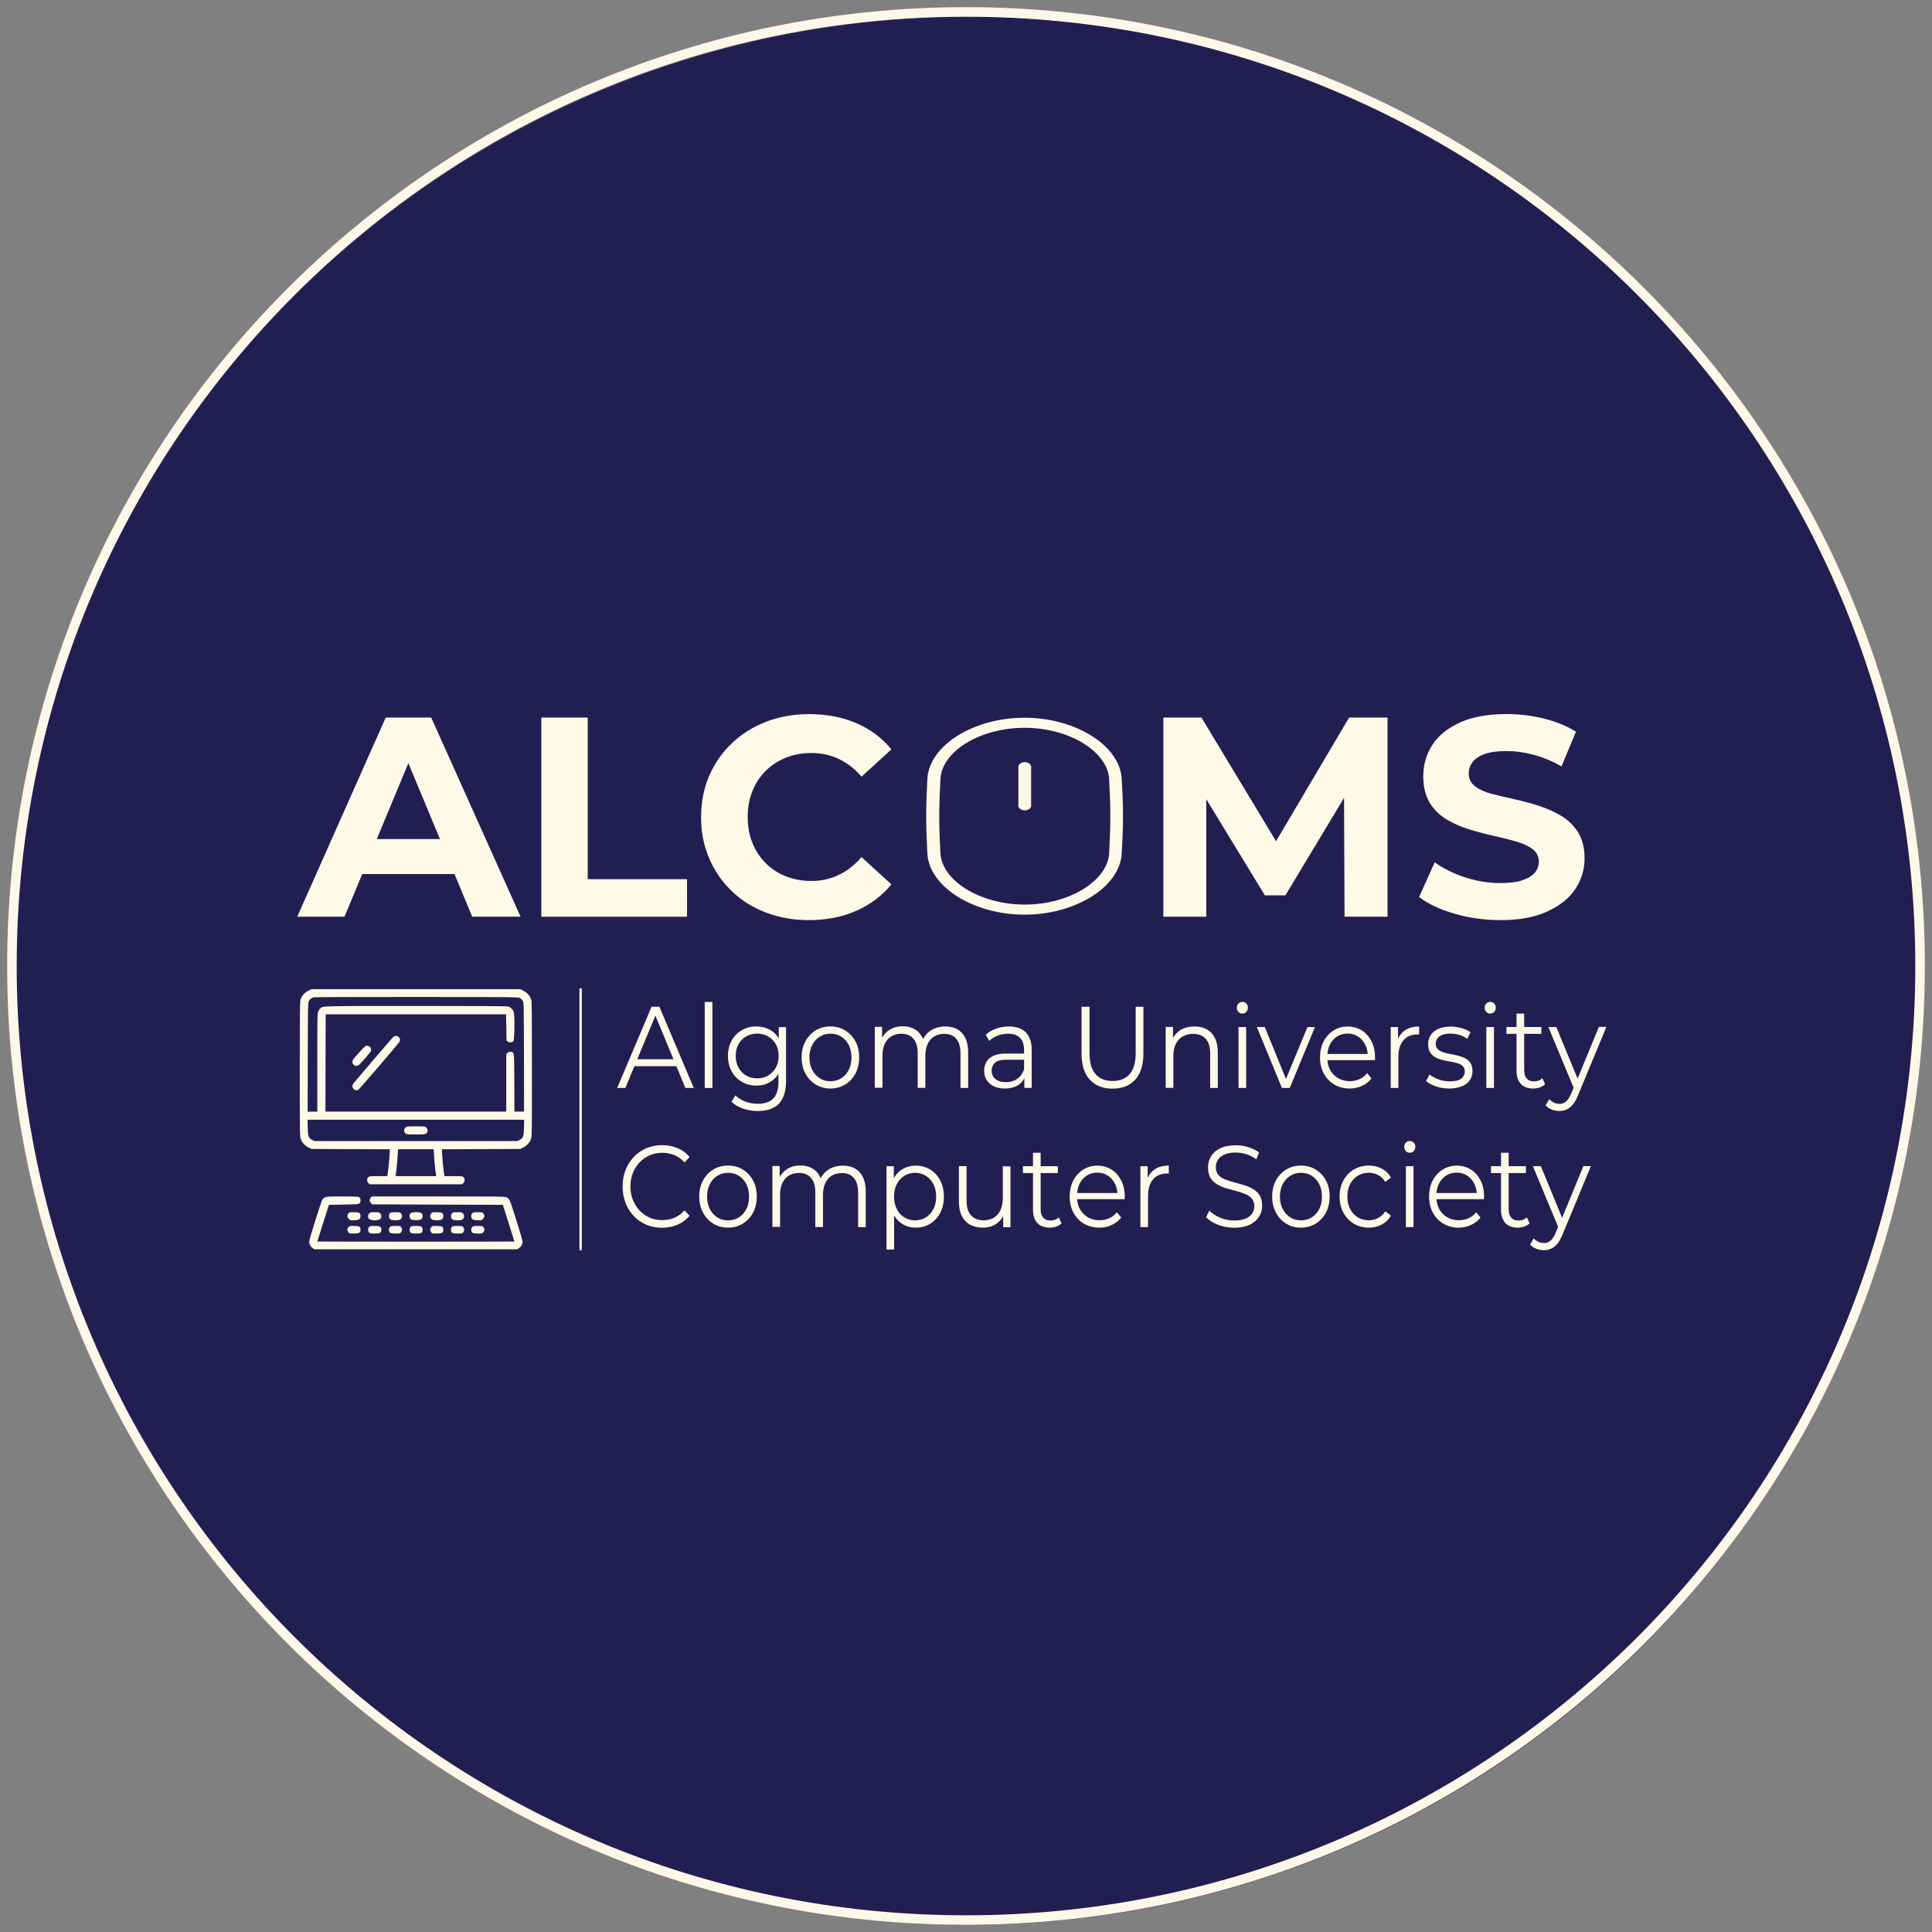 <svg width="810" height="810" viewBox="0 0 810 810" fill="none" xmlns="http://www.w3.org/2000/svg">
<rect x="0" y="0" width="810" height="810" fill="#808080" stroke="none"/>
<g clip-path="url(#clip0_601_12)">
<circle cx="406" cy="407" r="400" fill="#211F52"/>
<path d="M258.747 456.133L273.168 422.088H276.456L290.877 456.133H287.356L274.1 424.185H275.446L262.191 456.133H258.747ZM264.443 447.02L265.427 444.094H283.783L284.767 447.02H264.443Z" fill="#FFF9E7"/>
<path d="M295.459 456.133V420.068H298.67V456.133H295.459Z" fill="#FFF9E7"/>
<path d="M317.103 455.149C314.851 455.149 312.832 454.631 311.019 453.57C309.207 452.508 307.783 451.058 306.747 449.168C305.712 447.278 305.194 445.13 305.194 442.696C305.194 440.262 305.712 438.113 306.747 436.249C307.783 434.385 309.207 432.935 311.019 431.9C312.832 430.864 314.851 430.346 317.103 430.346C319.2 430.346 321.09 430.812 322.799 431.744C324.482 432.676 325.828 434.075 326.812 435.939C327.796 437.777 328.314 440.029 328.314 442.696C328.314 445.363 327.822 447.615 326.812 449.453C325.828 451.291 324.482 452.715 322.799 453.673C321.116 454.657 319.226 455.149 317.103 455.149ZM317.699 465.79C315.524 465.79 313.453 465.453 311.485 464.78C309.518 464.107 307.886 463.123 306.67 461.854L308.301 459.24C309.414 460.301 310.786 461.155 312.417 461.803C314.048 462.424 315.783 462.761 317.621 462.761C320.624 462.761 322.825 462.01 324.249 460.508C325.647 459.007 326.372 456.651 326.372 453.492V447.123L326.812 442.748L326.501 438.372V430.631H329.556V453.052C329.556 457.453 328.547 460.689 326.553 462.761C324.56 464.754 321.608 465.79 317.699 465.79ZM317.44 452.094C319.174 452.094 320.728 451.706 322.074 450.903C323.42 450.1 324.508 449.013 325.285 447.589C326.061 446.191 326.45 444.56 326.45 442.696C326.45 440.858 326.061 439.227 325.285 437.829C324.508 436.431 323.446 435.343 322.074 434.541C320.728 433.738 319.174 433.35 317.44 433.35C315.731 433.35 314.178 433.738 312.806 434.541C311.433 435.343 310.372 436.431 309.595 437.829C308.819 439.227 308.456 440.832 308.456 442.696C308.456 444.534 308.844 446.165 309.595 447.589C310.372 448.987 311.433 450.1 312.806 450.903C314.178 451.706 315.705 452.094 317.44 452.094Z" fill="#FFF9E7"/>
<path d="M348.146 456.366C345.841 456.366 343.77 455.796 341.958 454.683C340.146 453.57 338.722 452.016 337.66 450.049C336.599 448.081 336.081 445.829 336.081 443.343C336.081 440.78 336.599 438.528 337.66 436.586C338.722 434.644 340.146 433.117 341.958 432.003C343.77 430.89 345.816 430.346 348.146 430.346C350.502 430.346 352.573 430.916 354.385 432.029C356.197 433.143 357.621 434.67 358.657 436.612C359.693 438.528 360.21 440.78 360.21 443.343C360.21 445.88 359.693 448.107 358.657 450.075C357.621 452.042 356.172 453.57 354.359 454.683C352.521 455.796 350.45 456.366 348.146 456.366ZM348.146 453.311C349.854 453.311 351.382 452.897 352.702 452.068C354.023 451.24 355.058 450.075 355.835 448.573C356.612 447.071 356.974 445.311 356.974 443.343C356.974 441.324 356.586 439.589 355.835 438.088C355.058 436.586 354.023 435.447 352.702 434.618C351.382 433.79 349.88 433.376 348.197 433.376C346.515 433.376 345.013 433.79 343.693 434.618C342.372 435.447 341.311 436.612 340.534 438.088C339.757 439.589 339.369 441.324 339.369 443.343C339.369 445.311 339.757 447.071 340.534 448.573C341.311 450.075 342.372 451.24 343.667 452.068C344.961 452.897 346.463 453.311 348.146 453.311Z" fill="#FFF9E7"/>
<path d="M396.353 430.347C398.269 430.347 399.951 430.735 401.375 431.538C402.799 432.34 403.913 433.531 404.715 435.162C405.518 436.793 405.906 438.839 405.906 441.298V456.133H402.696V441.635C402.696 438.942 402.1 436.923 400.909 435.525C399.718 434.127 398.036 433.453 395.887 433.453C394.256 433.453 392.858 433.816 391.667 434.541C390.476 435.266 389.57 436.327 388.922 437.699C388.275 439.072 387.964 440.729 387.964 442.67V456.081H384.754V441.583C384.754 438.89 384.159 436.871 382.942 435.473C381.751 434.101 380.042 433.402 377.893 433.402C376.288 433.402 374.89 433.764 373.699 434.489C372.508 435.214 371.576 436.275 370.929 437.648C370.281 439.02 369.971 440.677 369.971 442.619V456.03H366.76V430.502H369.815V437.415L369.324 436.198C370.048 434.36 371.214 432.91 372.819 431.848C374.424 430.787 376.34 430.269 378.514 430.269C380.819 430.269 382.786 430.89 384.417 432.133C386.048 433.376 387.084 435.266 387.576 437.751L386.307 437.208C387.006 435.136 388.223 433.453 389.984 432.185C391.77 430.994 393.893 430.347 396.353 430.347Z" fill="#FFF9E7"/>
<path d="M421.285 456.366C419.498 456.366 417.971 456.055 416.65 455.408C415.356 454.787 414.346 453.906 413.647 452.793C412.948 451.68 412.612 450.385 412.612 448.935C412.612 447.615 412.896 446.398 413.492 445.311C414.087 444.223 415.045 443.343 416.366 442.696C417.712 442.023 419.498 441.712 421.751 441.712H429.906V444.301H421.828C419.55 444.301 417.945 444.741 417.065 445.621C416.184 446.502 415.744 447.589 415.744 448.884C415.744 450.333 416.262 451.498 417.324 452.379C418.385 453.259 419.861 453.699 421.751 453.699C423.563 453.699 425.116 453.259 426.411 452.353C427.705 451.473 428.663 450.178 429.285 448.495L430.01 450.877C429.414 452.56 428.353 453.906 426.877 454.916C425.427 455.848 423.537 456.366 421.285 456.366ZM429.466 456.133V450.489L429.336 449.557V440.133C429.336 437.958 428.767 436.301 427.654 435.136C426.54 433.971 424.858 433.376 422.631 433.376C421.103 433.376 419.628 433.66 418.256 434.204C416.883 434.748 415.692 435.473 414.735 436.405L413.285 433.816C414.476 432.702 415.925 431.874 417.608 431.253C419.291 430.657 421.052 430.346 422.942 430.346C425.997 430.346 428.379 431.175 430.036 432.806C431.693 434.437 432.547 436.922 432.547 440.262V456.107H429.466V456.133Z" fill="#FFF9E7"/>
<path d="M466.437 456.418C462.398 456.418 459.239 455.175 456.909 452.664C454.605 450.178 453.44 446.476 453.44 441.583V422.088H456.78V441.427C456.78 445.44 457.608 448.418 459.317 450.334C461 452.249 463.381 453.207 466.437 453.207C469.543 453.207 471.925 452.249 473.608 450.334C475.291 448.418 476.145 445.466 476.145 441.427V422.088H479.381V441.583C479.381 446.476 478.242 450.178 475.938 452.664C473.634 455.175 470.475 456.418 466.437 456.418Z" fill="#FFF9E7"/>
<path d="M500.844 430.346C502.76 430.346 504.469 430.735 505.919 431.537C507.369 432.34 508.508 433.531 509.336 435.162C510.165 436.793 510.579 438.838 510.579 441.298V456.133H507.369V441.634C507.369 438.942 506.747 436.922 505.505 435.524C504.262 434.152 502.501 433.453 500.249 433.453C498.566 433.453 497.09 433.816 495.848 434.541C494.605 435.266 493.647 436.327 492.948 437.699C492.275 439.071 491.938 440.728 491.938 442.67V456.081H488.728V430.554H491.783V437.544L491.291 436.223C492.042 434.385 493.233 432.935 494.89 431.874C496.547 430.812 498.566 430.346 500.844 430.346Z" fill="#FFF9E7"/>
<path d="M520.858 424.962C520.184 424.962 519.641 424.729 519.201 424.237C518.76 423.745 518.527 423.175 518.527 422.476C518.527 421.803 518.76 421.234 519.201 420.742C519.641 420.276 520.21 420.043 520.858 420.043C521.505 420.043 522.074 420.276 522.515 420.716C522.955 421.156 523.188 421.726 523.188 422.425C523.188 423.15 522.981 423.745 522.54 424.211C522.126 424.703 521.557 424.962 520.858 424.962ZM519.252 456.133V430.606H522.463V456.133H519.252Z" fill="#FFF9E7"/>
<path d="M537.453 456.132L526.942 430.605H530.281L539.938 454.294H538.359L548.146 430.605H551.304L540.741 456.132H537.453Z" fill="#FFF9E7"/>
<path d="M565.88 456.366C563.421 456.366 561.246 455.797 559.382 454.684C557.518 453.57 556.068 452.017 555.007 450.075C553.945 448.107 553.427 445.881 553.427 443.344C553.427 440.806 553.919 438.58 554.929 436.638C555.939 434.696 557.311 433.169 559.071 432.056C560.832 430.942 562.799 430.373 565 430.373C567.227 430.373 569.194 430.917 570.929 432.004C572.664 433.091 574.01 434.619 575.02 436.586C576.003 438.554 576.495 440.807 576.495 443.37C576.495 443.525 576.495 443.706 576.469 443.887C576.443 444.069 576.443 444.25 576.443 444.457H555.835V441.868H574.735L573.466 442.878C573.466 441.04 573.104 439.383 572.353 437.933C571.628 436.483 570.618 435.37 569.35 434.541C568.081 433.739 566.631 433.324 564.974 433.324C563.343 433.324 561.893 433.739 560.599 434.541C559.304 435.344 558.295 436.483 557.57 437.933C556.845 439.383 556.482 441.065 556.482 442.929V443.473C556.482 445.415 556.871 447.124 557.673 448.599C558.476 450.075 559.589 451.214 561.013 452.043C562.437 452.871 564.068 453.285 565.906 453.285C567.356 453.285 568.702 453.001 569.945 452.457C571.188 451.913 572.275 451.059 573.181 449.92L574.994 452.146C573.932 453.518 572.612 454.554 571.058 455.253C569.505 455.952 567.77 456.366 565.88 456.366Z" fill="#FFF9E7"/>
<path d="M583.071 456.133V430.606H586.126V437.57L585.816 436.353C586.463 434.412 587.602 432.936 589.155 431.9C590.709 430.891 592.651 430.373 594.981 430.373V433.739C594.851 433.739 594.748 433.739 594.618 433.713C594.489 433.687 594.385 433.687 594.256 433.687C591.77 433.687 589.803 434.515 588.405 436.146C586.981 437.777 586.282 440.107 586.282 443.111V456.133H583.071Z" fill="#FFF9E7"/>
<path d="M607.511 456.366C605.569 456.366 603.705 456.055 601.971 455.46C600.236 454.864 598.864 454.113 597.88 453.207L599.33 450.489C600.288 451.266 601.531 451.939 603.032 452.508C604.534 453.078 606.113 453.363 607.77 453.363C610.023 453.363 611.654 452.974 612.637 452.223C613.621 451.473 614.113 450.437 614.113 449.194C614.113 448.262 613.828 447.511 613.285 446.994C612.741 446.45 611.99 446.062 611.11 445.777C610.23 445.492 609.194 445.259 608.081 445.078C606.968 444.897 605.854 444.664 604.767 444.405C603.679 444.146 602.67 443.757 601.764 443.266C600.857 442.774 600.133 442.075 599.589 441.194C599.019 440.314 598.76 439.149 598.76 437.699C598.76 436.301 599.123 435.058 599.848 433.945C600.573 432.832 601.634 431.977 603.032 431.356C604.43 430.735 606.139 430.398 608.158 430.398C609.686 430.398 611.213 430.605 612.767 431.045C614.294 431.486 615.563 432.055 616.547 432.78L615.149 435.55C614.087 434.774 612.974 434.204 611.757 433.867C610.566 433.531 609.349 433.35 608.158 433.35C606.01 433.35 604.456 433.738 603.446 434.541C602.437 435.343 601.945 436.353 601.945 437.57C601.945 438.554 602.23 439.304 602.773 439.848C603.317 440.392 604.068 440.832 604.974 441.143C605.88 441.453 606.89 441.712 608.003 441.893C609.09 442.075 610.204 442.333 611.291 442.592C612.378 442.877 613.388 443.24 614.32 443.706C615.226 444.172 615.977 444.845 616.521 445.699C617.065 446.554 617.349 447.693 617.349 449.065C617.349 450.566 616.961 451.835 616.21 452.922C615.433 454.01 614.32 454.864 612.87 455.46C611.343 456.055 609.582 456.366 607.511 456.366Z" fill="#FFF9E7"/>
<path d="M624.78 424.962C624.107 424.962 623.563 424.729 623.123 424.237C622.683 423.745 622.45 423.175 622.45 422.476C622.45 421.803 622.683 421.234 623.123 420.742C623.563 420.276 624.133 420.043 624.78 420.043C625.427 420.043 625.997 420.276 626.437 420.716C626.877 421.156 627.11 421.726 627.11 422.425C627.11 423.15 626.903 423.745 626.463 424.211C626.023 424.703 625.453 424.962 624.78 424.962ZM623.149 456.133V430.606H626.359V456.133H623.149Z" fill="#FFF9E7"/>
<path d="M631.589 433.453V430.579H646.243V433.453H631.589ZM642.773 456.365C640.547 456.365 638.838 455.718 637.621 454.423C636.43 453.129 635.809 451.291 635.809 448.935V424.961H639.019V448.728C639.019 450.229 639.382 451.368 640.081 452.171C640.78 452.974 641.79 453.388 643.136 453.388C644.534 453.388 645.725 452.948 646.657 452.067L647.796 454.553C647.175 455.174 646.398 455.614 645.518 455.925C644.612 456.21 643.705 456.365 642.773 456.365Z" fill="#FFF9E7"/>
<path d="M653.776 465.79C652.663 465.79 651.602 465.583 650.592 465.194C649.582 464.806 648.728 464.211 648.003 463.434L649.505 460.845C650.1 461.466 650.747 461.932 651.472 462.269C652.171 462.605 652.974 462.787 653.828 462.787C654.89 462.787 655.796 462.476 656.547 461.829C657.297 461.182 658.048 460.094 658.721 458.489L660.249 454.735L660.611 454.191L670.346 430.502H673.505L661.647 459.085C660.974 460.741 660.249 462.062 659.472 463.02C658.67 464.004 657.815 464.677 656.883 465.091C655.951 465.583 654.916 465.79 653.776 465.79ZM660.094 456.858L649.168 430.606H652.508L662.165 454.036L660.094 456.858Z" fill="#FFF9E7"/>
<path d="M277.518 514.748C275.136 514.748 272.961 514.308 270.942 513.454C268.922 512.599 267.188 511.382 265.712 509.829C264.236 508.276 263.097 506.437 262.269 504.34C261.44 502.243 261.026 499.939 261.026 497.428C261.026 494.916 261.44 492.638 262.269 490.515C263.097 488.418 264.262 486.58 265.738 485.026C267.214 483.473 268.974 482.256 270.994 481.402C273.013 480.548 275.214 480.107 277.57 480.107C279.848 480.107 281.997 480.522 284.016 481.35C286.036 482.179 287.718 483.421 289.117 485.078L286.994 487.357C285.699 485.933 284.275 484.897 282.722 484.276C281.168 483.654 279.486 483.318 277.673 483.318C275.783 483.318 274.023 483.654 272.392 484.353C270.761 485.052 269.363 486.036 268.146 487.331C266.955 488.599 265.997 490.101 265.324 491.81C264.651 493.518 264.314 495.383 264.314 497.428C264.314 499.473 264.651 501.337 265.324 503.046C265.997 504.755 266.929 506.23 268.146 507.525C269.363 508.819 270.761 509.803 272.392 510.502C274.023 511.201 275.783 511.538 277.673 511.538C279.486 511.538 281.168 511.227 282.722 510.554C284.275 509.907 285.725 508.871 286.994 507.447L289.117 509.726C287.718 511.383 286.036 512.625 284.016 513.48C281.997 514.334 279.822 514.748 277.518 514.748Z" fill="#FFF9E7"/>
<path d="M305.22 514.696C302.916 514.696 300.845 514.127 299.032 513.014C297.22 511.9 295.796 510.347 294.734 508.379C293.673 506.412 293.155 504.159 293.155 501.674C293.155 499.111 293.673 496.858 294.734 494.916C295.796 492.975 297.22 491.447 299.032 490.334C300.845 489.247 302.89 488.677 305.22 488.677C307.576 488.677 309.647 489.247 311.459 490.36C313.272 491.473 314.696 493.001 315.731 494.916C316.767 496.858 317.285 499.085 317.285 501.648C317.285 504.185 316.767 506.412 315.731 508.379C314.696 510.347 313.246 511.874 311.433 512.988C309.595 514.153 307.524 514.696 305.22 514.696ZM305.22 511.641C306.929 511.641 308.456 511.227 309.777 510.399C311.097 509.57 312.133 508.405 312.909 506.903C313.686 505.402 314.048 503.667 314.048 501.674C314.048 499.654 313.66 497.92 312.909 496.418C312.133 494.916 311.097 493.777 309.777 492.949C308.456 492.12 306.955 491.706 305.272 491.706C303.589 491.706 302.087 492.12 300.767 492.949C299.446 493.777 298.385 494.942 297.608 496.418C296.832 497.92 296.443 499.654 296.443 501.674C296.443 503.641 296.832 505.402 297.608 506.903C298.385 508.405 299.446 509.57 300.741 510.399C302.035 511.227 303.511 511.641 305.22 511.641Z" fill="#FFF9E7"/>
<path d="M353.427 488.703C355.343 488.703 357.026 489.091 358.45 489.894C359.874 490.696 360.987 491.887 361.79 493.518C362.592 495.149 362.981 497.195 362.981 499.654V514.489H359.77V499.991C359.77 497.298 359.175 495.253 357.984 493.881C356.793 492.508 355.11 491.809 352.961 491.809C351.33 491.809 349.932 492.172 348.741 492.897C347.55 493.622 346.644 494.683 345.997 496.055C345.35 497.428 345.039 499.085 345.039 501.026V514.437H341.829V499.939C341.829 497.246 341.233 495.201 340.016 493.829C338.825 492.457 337.117 491.758 334.968 491.758C333.363 491.758 331.964 492.12 330.773 492.845C329.583 493.57 328.651 494.631 328.003 496.004C327.356 497.376 327.045 499.033 327.045 500.975V514.386H323.835V488.858H326.89V495.771L326.398 494.554C327.123 492.716 328.288 491.266 329.893 490.204C331.498 489.143 333.414 488.625 335.589 488.625C337.893 488.625 339.861 489.246 341.492 490.489C343.123 491.732 344.159 493.622 344.651 496.107L343.382 495.564C344.081 493.492 345.298 491.81 347.058 490.541C348.845 489.324 350.942 488.703 353.427 488.703Z" fill="#FFF9E7"/>
<path d="M371.679 523.887V488.936H374.734V496.625L374.424 501.726L374.864 506.878V523.887H371.679ZM383.9 514.696C381.854 514.696 380.016 514.179 378.359 513.169C376.702 512.159 375.382 510.684 374.424 508.742C373.44 506.8 372.948 504.444 372.948 501.674C372.948 498.878 373.44 496.522 374.398 494.606C375.356 492.664 376.676 491.214 378.333 490.205C379.99 489.195 381.854 488.703 383.925 488.703C386.178 488.703 388.197 489.247 389.984 490.334C391.77 491.421 393.168 492.949 394.204 494.891C395.213 496.858 395.731 499.111 395.731 501.674C395.731 504.263 395.213 506.541 394.204 508.483C393.168 510.425 391.77 511.952 389.984 513.04C388.171 514.153 386.152 514.696 383.9 514.696ZM383.667 511.641C385.349 511.641 386.851 511.227 388.171 510.399C389.492 509.57 390.553 508.405 391.33 506.904C392.107 505.402 392.495 503.667 392.495 501.674C392.495 499.68 392.107 497.971 391.33 496.47C390.553 494.968 389.492 493.803 388.171 492.975C386.851 492.12 385.349 491.706 383.667 491.706C381.984 491.706 380.482 492.12 379.136 492.975C377.789 493.829 376.754 494.994 375.977 496.47C375.2 497.971 374.838 499.706 374.838 501.674C374.838 503.641 375.226 505.402 375.977 506.904C376.728 508.405 377.789 509.57 379.136 510.399C380.482 511.227 381.984 511.641 383.667 511.641Z" fill="#FFF9E7"/>
<path d="M412.042 514.697C410.022 514.697 408.262 514.282 406.76 513.48C405.259 512.677 404.094 511.46 403.265 509.829C402.437 508.198 402.022 506.179 402.022 503.745V488.91H405.233V503.383C405.233 506.101 405.854 508.146 407.097 509.544C408.34 510.917 410.1 511.616 412.353 511.616C414.009 511.616 415.433 511.253 416.65 510.528C417.867 509.803 418.799 508.742 419.446 507.344C420.094 505.946 420.43 504.289 420.43 502.347V488.988H423.641V514.515H420.586V507.525L421.077 508.794C420.327 510.684 419.162 512.133 417.582 513.195C416.003 514.179 414.139 514.697 412.042 514.697Z" fill="#FFF9E7"/>
<path d="M428.87 491.809V488.935H443.524V491.809H428.87ZM440.055 514.696C437.828 514.696 436.119 514.048 434.902 512.754C433.712 511.459 433.09 509.621 433.09 507.265V483.291H436.301V507.058C436.301 508.56 436.663 509.699 437.362 510.501C438.061 511.304 439.071 511.718 440.417 511.718C441.841 511.718 443.006 511.278 443.938 510.398L445.077 512.883C444.456 513.505 443.679 513.945 442.799 514.255C441.919 514.566 440.987 514.696 440.055 514.696Z" fill="#FFF9E7"/>
<path d="M460.923 514.696C458.463 514.696 456.288 514.127 454.424 513.014C452.56 511.9 451.11 510.347 450.049 508.405C448.987 506.438 448.469 504.211 448.469 501.674C448.469 499.137 448.961 496.91 449.971 494.968C450.981 493.027 452.353 491.499 454.113 490.386C455.874 489.273 457.842 488.703 460.042 488.703C462.269 488.703 464.236 489.247 465.971 490.334C467.706 491.421 469.052 492.949 470.062 494.891C471.046 496.858 471.563 499.111 471.563 501.674C471.563 501.829 471.563 502.01 471.537 502.192C471.512 502.373 471.512 502.554 471.512 502.761H450.903V500.172H469.803L468.534 501.182C468.534 499.344 468.172 497.687 467.421 496.237C466.67 494.787 465.686 493.674 464.418 492.845C463.149 492.043 461.699 491.628 460.042 491.628C458.411 491.628 456.961 492.043 455.667 492.845C454.372 493.648 453.363 494.787 452.638 496.237C451.913 497.687 451.55 499.37 451.55 501.234V501.777C451.55 503.719 451.939 505.428 452.741 506.904C453.544 508.379 454.657 509.518 456.081 510.347C457.505 511.175 459.136 511.59 460.974 511.59C462.424 511.59 463.77 511.305 465.013 510.761C466.256 510.217 467.343 509.363 468.249 508.224L470.062 510.451C469 511.823 467.706 512.858 466.126 513.557C464.573 514.36 462.838 514.696 460.923 514.696Z" fill="#FFF9E7"/>
<path d="M478.113 514.463V488.936H481.168V495.874L480.857 494.658C481.531 492.716 482.644 491.24 484.197 490.205C485.751 489.169 487.692 488.677 490.023 488.677V492.043C489.893 492.043 489.79 492.043 489.66 492.017C489.531 491.991 489.427 491.991 489.298 491.991C486.812 491.991 484.845 492.819 483.446 494.45C482.023 496.081 481.324 498.412 481.324 501.441V514.463H478.113Z" fill="#FFF9E7"/>
<path d="M517.388 514.748C515.032 514.748 512.806 514.333 510.657 513.505C508.508 512.677 506.851 511.615 505.686 510.32L507.006 507.55C508.12 508.715 509.621 509.699 511.485 510.502C513.375 511.304 515.343 511.693 517.414 511.693C519.408 511.693 521.013 511.434 522.256 510.89C523.498 510.346 524.43 509.621 525 508.715C525.57 507.809 525.88 506.799 525.88 505.712C525.88 504.392 525.518 503.304 524.819 502.502C524.12 501.699 523.188 501.052 522.049 500.586C520.909 500.12 519.641 499.706 518.269 499.343C516.896 498.981 515.498 498.592 514.126 498.204C512.754 497.816 511.46 497.246 510.32 496.573C509.155 495.9 508.223 494.994 507.524 493.88C506.825 492.767 506.463 491.291 506.463 489.479C506.463 487.796 506.877 486.243 507.706 484.845C508.534 483.447 509.803 482.308 511.511 481.453C513.22 480.599 515.421 480.159 518.087 480.159C519.848 480.159 521.608 480.418 523.369 480.961C525.104 481.505 526.605 482.23 527.874 483.162L526.735 486.036C525.388 485.052 523.939 484.353 522.437 483.887C520.909 483.421 519.46 483.214 518.036 483.214C516.146 483.214 514.566 483.498 513.35 484.042C512.107 484.586 511.201 485.337 510.631 486.243C510.036 487.175 509.751 488.21 509.751 489.376C509.751 490.696 510.113 491.783 510.812 492.586C511.511 493.388 512.443 494.036 513.608 494.476C514.774 494.916 516.042 495.33 517.414 495.693C518.786 496.055 520.185 496.444 521.531 496.858C522.877 497.272 524.172 497.816 525.311 498.489C526.476 499.162 527.408 500.042 528.107 501.13C528.806 502.243 529.168 503.667 529.168 505.453C529.168 507.11 528.754 508.638 527.9 510.036C527.045 511.434 525.777 512.573 524.042 513.427C522.308 514.282 520.107 514.748 517.388 514.748Z" fill="#FFF9E7"/>
<path d="M545.401 514.696C543.097 514.696 541.026 514.127 539.213 513.014C537.401 511.9 535.977 510.347 534.942 508.379C533.88 506.412 533.362 504.159 533.362 501.674C533.362 499.111 533.88 496.858 534.942 494.916C536.003 492.975 537.427 491.447 539.213 490.334C541.026 489.247 543.071 488.677 545.401 488.677C547.757 488.677 549.828 489.247 551.641 490.36C553.453 491.473 554.877 493.001 555.912 494.916C556.948 496.858 557.466 499.085 557.466 501.648C557.466 504.185 556.948 506.412 555.912 508.379C554.877 510.347 553.427 511.874 551.615 512.988C549.776 514.153 547.705 514.696 545.401 514.696ZM545.401 511.641C547.11 511.641 548.637 511.227 549.958 510.399C551.278 509.57 552.314 508.405 553.09 506.903C553.867 505.402 554.23 503.667 554.23 501.674C554.23 499.654 553.841 497.92 553.09 496.418C552.314 494.916 551.278 493.777 549.958 492.949C548.637 492.12 547.136 491.706 545.453 491.706C543.77 491.706 542.268 492.12 540.948 492.949C539.628 493.777 538.566 494.942 537.789 496.418C537.013 497.92 536.624 499.654 536.624 501.674C536.624 503.641 537.013 505.402 537.789 506.903C538.566 508.405 539.628 509.57 540.922 510.399C542.217 511.227 543.718 511.641 545.401 511.641Z" fill="#FFF9E7"/>
<path d="M573.854 514.696C571.498 514.696 569.401 514.127 567.563 513.014C565.725 511.9 564.275 510.347 563.214 508.405C562.152 506.438 561.634 504.211 561.634 501.674C561.634 499.111 562.152 496.858 563.214 494.916C564.275 492.975 565.725 491.447 567.563 490.334C569.401 489.247 571.498 488.677 573.854 488.677C575.874 488.677 577.686 489.091 579.317 489.946C580.948 490.8 582.217 492.043 583.149 493.725L580.767 495.486C579.964 494.192 578.955 493.234 577.738 492.612C576.547 491.991 575.226 491.68 573.828 491.68C572.146 491.68 570.618 492.094 569.272 492.923C567.926 493.751 566.864 494.916 566.061 496.392C565.285 497.894 564.896 499.628 564.896 501.648C564.896 503.667 565.285 505.402 566.061 506.903C566.838 508.405 567.9 509.544 569.272 510.373C570.644 511.201 572.146 511.615 573.828 511.615C575.226 511.615 576.547 511.305 577.738 510.683C578.929 510.062 579.939 509.13 580.767 507.861L583.149 509.622C582.217 511.279 580.948 512.522 579.317 513.402C577.686 514.282 575.874 514.696 573.854 514.696Z" fill="#FFF9E7"/>
<path d="M591.045 483.292C590.372 483.292 589.828 483.059 589.388 482.567C588.948 482.075 588.715 481.506 588.715 480.807C588.715 480.108 588.948 479.564 589.388 479.072C589.828 478.58 590.398 478.373 591.045 478.373C591.692 478.373 592.262 478.606 592.702 479.046C593.142 479.512 593.375 480.056 593.375 480.755C593.375 481.48 593.168 482.075 592.728 482.541C592.288 483.059 591.718 483.292 591.045 483.292ZM589.414 514.464V488.936H592.624V514.464H589.414Z" fill="#FFF9E7"/>
<path d="M611.602 514.696C609.143 514.696 606.968 514.127 605.104 513.014C603.24 511.9 601.79 510.347 600.728 508.405C599.667 506.438 599.149 504.211 599.149 501.674C599.149 499.137 599.641 496.91 600.651 494.968C601.661 493.027 603.033 491.499 604.793 490.386C606.554 489.273 608.521 488.703 610.722 488.703C612.949 488.703 614.916 489.247 616.651 490.334C618.385 491.421 619.732 492.949 620.741 494.891C621.725 496.858 622.217 499.111 622.217 501.674C622.217 501.829 622.217 502.01 622.191 502.192C622.165 502.373 622.165 502.554 622.165 502.761H601.557V500.172H620.457L619.188 501.182C619.188 499.344 618.826 497.687 618.075 496.237C617.35 494.787 616.34 493.674 615.072 492.845C613.803 492.043 612.353 491.628 610.696 491.628C609.065 491.628 607.615 492.043 606.321 492.845C605.026 493.648 604.016 494.787 603.292 496.237C602.567 497.687 602.204 499.37 602.204 501.234V501.777C602.204 503.719 602.593 505.428 603.395 506.904C604.198 508.379 605.311 509.518 606.735 510.347C608.159 511.175 609.79 511.59 611.628 511.59C613.078 511.59 614.424 511.305 615.667 510.761C616.91 510.217 617.997 509.363 618.903 508.224L620.716 510.451C619.654 511.823 618.334 512.858 616.78 513.557C615.227 514.256 613.492 514.696 611.602 514.696Z" fill="#FFF9E7"/>
<path d="M625.091 491.809V488.935H639.745V491.809H625.091ZM636.275 514.696C634.049 514.696 632.34 514.048 631.123 512.754C629.932 511.459 629.311 509.621 629.311 507.265V483.291H632.521V507.058C632.521 508.56 632.884 509.699 633.583 510.501C634.282 511.304 635.291 511.718 636.638 511.718C638.036 511.718 639.227 511.278 640.159 510.398L641.298 512.883C640.677 513.505 639.9 513.945 639.02 514.255C638.139 514.566 637.207 514.696 636.275 514.696Z" fill="#FFF9E7"/>
<path d="M647.278 524.146C646.165 524.146 645.103 523.939 644.094 523.551C643.084 523.163 642.23 522.567 641.505 521.79L643.006 519.201C643.602 519.823 644.249 520.289 644.974 520.625C645.673 520.962 646.476 521.143 647.33 521.143C648.391 521.143 649.298 520.832 650.048 520.185C650.799 519.538 651.55 518.451 652.223 516.845L653.751 513.091L654.113 512.548L663.848 488.884H667.006L655.149 517.467C654.476 519.124 653.751 520.444 652.974 521.402C652.171 522.386 651.317 523.059 650.385 523.473C649.453 523.939 648.417 524.146 647.278 524.146ZM653.595 515.188L642.67 488.936H646.01L655.667 512.367L653.595 515.188Z" fill="#FFF9E7"/>
<path d="M124.611 384.339L161.712 300.844H180.793L218.255 384.339H197.983L167.33 310.605H175.097L144.443 384.339H124.611ZM143.33 366.449L148.223 351.77H191.407L196.404 366.449H143.33Z" fill="#FFF9E7"/>
<path d="M226.955 384.339V300.844H246.398V368.598H288.029V384.339H226.955Z" fill="#FFF9E7"/>
<path d="M339.11 385.765C332.664 385.765 326.683 384.703 321.168 382.606C315.628 380.509 310.838 377.506 306.8 373.596C302.735 369.713 299.576 365.13 297.324 359.875C295.046 354.619 293.932 348.872 293.932 342.58C293.932 336.289 295.071 330.541 297.324 325.286C299.602 320.03 302.761 315.473 306.877 311.564C310.968 307.681 315.783 304.677 321.324 302.554C326.838 300.457 332.845 299.396 339.266 299.396C346.489 299.396 353.065 300.639 358.942 303.15C364.819 305.661 369.764 309.338 373.725 314.179L361.194 325.622C358.398 322.36 355.24 319.901 351.719 318.218C348.172 316.535 344.34 315.706 340.198 315.706C336.288 315.706 332.715 316.354 329.453 317.674C326.191 318.994 323.369 320.833 320.987 323.215C318.605 325.596 316.741 328.418 315.447 331.681C314.126 334.943 313.479 338.567 313.479 342.528C313.479 346.515 314.126 350.114 315.447 353.376C316.767 356.638 318.605 359.46 320.987 361.842C323.369 364.224 326.191 366.088 329.453 367.383C332.715 368.677 336.288 369.35 340.198 369.35C344.34 369.35 348.172 368.496 351.719 366.787C355.266 365.079 358.424 362.593 361.194 359.331L373.725 370.774C369.738 375.616 364.819 379.318 358.942 381.881C353.013 384.496 346.411 385.765 339.11 385.765Z" fill="#FFF9E7"/>
<path d="M487.744 384.339V300.844H503.718L539.265 359.77H530.799L565.621 300.844H581.725V384.339H563.705L563.472 328.624H567.045L538.903 375.381H530.307L501.802 328.624H505.737V384.339H487.744Z" fill="#FFF9E7"/>
<path d="M629.077 385.764C622.398 385.764 615.977 384.858 609.815 383.071C603.653 381.285 598.708 378.955 594.954 376.081L601.504 361.531C605 364.068 609.22 366.165 614.139 367.796C619.058 369.427 624.055 370.23 629.051 370.23C632.857 370.23 635.964 369.841 638.294 369.039C640.65 368.236 642.359 367.201 643.472 365.88C644.585 364.56 645.155 363.032 645.155 361.298C645.155 359.071 644.275 357.311 642.54 355.99C640.779 354.67 638.475 353.608 635.55 352.78C632.65 351.951 629.491 351.149 626.074 350.398C622.657 349.647 619.213 348.715 615.744 347.654C612.275 346.592 609.116 345.142 606.19 343.356C603.291 341.57 600.987 339.214 599.278 336.314C597.569 333.414 596.715 329.764 596.715 325.388C596.715 320.625 597.983 316.275 600.521 312.314C603.058 308.379 606.941 305.246 612.145 302.89C617.349 300.534 623.899 299.369 631.77 299.369C637.025 299.369 642.203 300.016 647.33 301.285C652.456 302.553 656.935 304.392 660.741 306.773L654.656 321.324C650.928 319.175 647.071 317.57 643.084 316.482C639.097 315.395 635.291 314.877 631.64 314.877C627.835 314.877 624.754 315.291 622.449 316.12C620.145 316.948 618.462 318.087 617.375 319.511C616.288 320.935 615.77 322.54 615.77 324.275C615.77 326.502 616.65 328.288 618.385 329.634C620.145 330.981 622.449 332.042 625.297 332.793C628.171 333.544 631.33 334.294 634.851 335.071C638.372 335.848 641.815 336.754 645.233 337.867C648.65 338.981 651.783 340.404 654.656 342.113C657.53 343.822 659.835 346.126 661.647 349.026C663.433 351.926 664.339 355.524 664.339 359.822C664.339 364.508 663.045 368.806 660.456 372.715C657.867 376.625 653.957 379.757 648.702 382.139C643.524 384.573 636.974 385.764 629.077 385.764Z" fill="#FFF9E7"/>
<path d="M469.284 326.579C468.559 313.246 450.411 301.906 429.543 301.906C408.676 301.906 390.527 313.194 389.802 326.579C389.155 339.136 389.155 345.298 389.802 357.803C390.527 371.136 408.676 382.476 429.543 382.476C450.411 382.476 468.559 371.188 469.284 357.803C470.009 345.194 470.009 339.084 469.284 326.579ZM466.022 357.725C465.375 369.971 448.754 380.249 429.647 380.249C410.54 380.249 393.893 369.945 393.271 357.725C392.624 345.531 392.624 339.162 393.271 326.657C393.919 314.152 410.54 304.133 429.647 304.133C448.754 304.133 465.401 314.437 466.022 326.657C466.669 338.851 466.669 345.194 466.022 357.725ZM431.304 321.816V337.453C431.459 338.075 430.838 338.644 429.957 338.748C429.077 338.851 428.119 338.437 427.964 337.867C427.886 337.764 427.886 337.557 427.964 337.453V321.816C427.809 321.194 428.43 320.625 429.31 320.521C430.19 320.418 431.148 320.832 431.304 321.401C431.381 321.505 431.381 321.66 431.304 321.816Z" fill="#FFF9E7" stroke="#FFF9E7" stroke-width="2" stroke-miterlimit="10"/>
<path d="M243.421 414.372V524.145" stroke="#FFF9E7" stroke-miterlimit="10"/>
<path d="M129.179 415.424C127.623 416.211 126.411 417.64 125.963 419.173C125.751 419.96 125.686 425.412 125.686 448.268C125.686 474.808 125.707 476.446 126.069 477.49C126.579 478.96 127.879 480.387 129.37 481.112L130.584 481.707L147.027 481.772L163.47 481.837L163.364 483.584C163.172 486.694 162.854 489.974 162.618 491.551L162.362 493.107H158.592C154.929 493.107 154.823 493.127 154.375 493.596C153.735 494.277 153.756 495.32 154.439 495.98L154.949 496.514H174.354H193.759L194.269 495.98C194.97 495.299 194.993 494.212 194.31 493.573C193.841 493.125 193.629 493.104 190.072 493.104H186.344L186.087 491.548C185.854 489.971 185.533 486.691 185.342 483.582L185.235 481.834L201.678 481.769L218.121 481.705L219.335 481.109C220.826 480.384 222.126 478.958 222.636 477.487C222.999 476.444 223.019 474.802 223.019 448.265C223.019 425.412 222.955 419.96 222.742 419.17C222.294 417.637 221.08 416.208 219.527 415.421L218.186 414.72H174.351H130.517L129.179 415.424ZM218.017 418.448C218.421 418.704 218.934 419.214 219.188 419.618C219.615 420.364 219.615 420.661 219.677 443.196L219.718 466.049H217.694H215.669L215.628 453.909C215.563 440.449 215.648 441.236 214.136 440.98C213.497 440.894 213.264 440.959 212.816 441.407L212.262 441.961V454.015V466.049H174.349H136.443L136.485 445.645L136.549 425.262H174.357H212.164L212.27 430.758L212.376 436.275L212.909 436.703C213.505 437.192 214.678 437.107 215.232 436.553C215.742 436.042 215.85 425.456 215.358 424.156C214.955 423.092 214.059 422.282 212.951 421.964C212.417 421.837 199.703 421.751 174.25 421.751C133.953 421.772 135.4 421.73 134.271 422.753C134.036 422.965 133.652 423.519 133.44 423.988C133.057 424.798 133.036 425.904 133.036 445.435V466.054H131.012H128.987L129.028 443.201C129.093 421.816 129.114 420.325 129.476 419.688C129.903 418.877 130.626 418.367 131.607 418.132C131.969 418.026 151.415 417.982 174.781 417.982C217.103 418.023 217.272 418.023 218.017 418.448ZM219.68 472.697C219.594 476.511 219.382 477.127 217.805 477.938L216.868 478.406H174.354H131.84L130.903 477.917C129.326 477.13 129.114 476.511 129.028 472.697L128.943 469.461H174.354H219.765L219.68 472.697ZM181.896 483.134C181.96 483.879 182.067 485.391 182.131 486.499C182.258 488.524 182.579 491.398 182.791 492.506L182.918 493.101H174.357H165.795L165.922 492.506C166.134 491.398 166.455 488.524 166.582 486.499C166.647 485.391 166.753 483.879 166.817 483.134L166.944 481.813H174.357H181.769L181.896 483.134Z" fill="#FFF9E7"/>
<path d="M164.516 435.105C163.729 435.956 149.031 453.145 148.2 454.209C147.581 455.019 147.605 455.933 148.265 456.573C148.754 457.083 149.479 457.233 150.16 456.976C150.502 456.85 167.03 437.595 167.475 436.785C167.879 436.083 167.794 435.4 167.219 434.846C166.432 434.038 165.453 434.123 164.516 435.105Z" fill="#FFF9E7"/>
<path d="M153.14 438.639C152.736 438.872 149.88 441.96 148.306 443.858C147.581 444.754 147.561 445.668 148.265 446.351C148.967 447.076 149.883 447.053 150.693 446.287C152.034 445.031 155.421 441.046 155.527 440.578C155.739 439.767 155.442 439.045 154.761 438.683C154.015 438.3 153.738 438.3 153.14 438.639Z" fill="#FFF9E7"/>
<path d="M169.989 472.762C169.243 473.486 169.264 474.595 170.009 475.19C170.543 475.594 170.861 475.638 174.354 475.638C177.846 475.638 178.167 475.597 178.698 475.19C179.444 474.595 179.464 473.486 178.719 472.762C178.209 472.228 178.165 472.228 174.354 472.228C170.543 472.228 170.499 472.228 169.989 472.762Z" fill="#FFF9E7"/>
<path d="M136.272 501.984C135.889 502.175 135.4 502.579 135.185 502.88C134.652 503.646 129.627 519.643 129.627 520.581C129.627 521.603 130.222 522.711 131.097 523.286L131.822 523.775H174.357H216.891L217.616 523.286C218.489 522.711 219.087 521.603 219.087 520.539C219.087 519.667 214.209 504.096 213.614 503.074C213.401 502.711 212.889 502.243 212.485 502.03C211.783 501.647 210.654 501.627 183.794 501.627H155.848L155.421 502.181C154.825 502.926 154.867 503.607 155.485 504.332L155.995 504.927L183.408 505.034L210.82 505.14L213.249 512.785C214.59 517.003 215.677 520.474 215.677 520.516C215.677 520.537 197.083 520.581 174.357 520.581C151.63 520.581 133.036 520.539 133.036 520.516C133.036 520.474 134.124 517.003 135.465 512.785L137.893 505.14L144.07 505.034C149.759 504.927 150.289 504.883 150.696 504.524C151.291 503.97 151.315 502.649 150.716 502.054C150.313 501.65 150.015 501.627 143.646 501.627C137.932 501.621 136.868 501.686 136.272 501.984Z" fill="#FFF9E7"/>
<path d="M146.049 508.778C145.43 509.565 145.495 510.269 146.24 511.035C146.88 511.654 146.942 511.675 148.563 511.61C150.608 511.504 151.139 511.141 151.139 509.886C151.139 508.521 150.649 508.223 148.392 508.223C146.582 508.223 146.453 508.247 146.049 508.778Z" fill="#FFF9E7"/>
<path d="M154.802 508.716C154.333 509.205 154.206 509.995 154.46 510.676C154.97 511.955 159.231 511.955 159.742 510.676C160.019 509.951 159.868 509.143 159.379 508.695C158.952 508.291 158.633 508.226 157.077 508.226C155.462 508.224 155.206 508.268 154.802 508.716Z" fill="#FFF9E7"/>
<path d="M163.493 508.651C162.939 509.205 162.939 510.354 163.473 511.014C163.814 511.418 164.112 511.524 165.388 511.589C167.136 511.695 168.009 511.418 168.371 510.652C168.713 509.886 168.669 509.417 168.159 508.777C167.755 508.244 167.625 508.223 165.816 508.223C164.195 508.223 163.853 508.288 163.493 508.651Z" fill="#FFF9E7"/>
<path d="M172.202 508.63C171.542 509.163 171.522 510.398 172.182 511.058C172.609 511.462 172.883 511.527 174.46 511.527C176.037 511.527 176.314 511.462 176.738 511.058C177.378 510.419 177.357 509.143 176.697 508.609C175.995 508.055 172.907 508.055 172.202 508.63Z" fill="#FFF9E7"/>
<path d="M180.767 508.777C180.257 509.417 180.213 509.886 180.555 510.652C180.917 511.418 181.79 511.695 183.537 511.589C185.285 511.504 185.86 511.056 185.86 509.8C185.86 508.544 185.306 508.223 183.113 508.223C181.298 508.223 181.171 508.247 180.767 508.777Z" fill="#FFF9E7"/>
<path d="M189.52 508.715C188.946 509.334 188.925 510.354 189.456 511.017C189.774 511.421 190.095 511.527 191.245 511.591C192.032 511.633 192.907 511.612 193.205 511.55C194.525 511.208 194.994 509.846 194.142 508.782C193.738 508.249 193.608 508.228 191.84 508.228C190.16 508.223 189.924 508.267 189.52 508.715Z" fill="#FFF9E7"/>
<path d="M197.997 508.651C197.401 509.246 197.422 510.567 198.018 511.121C198.359 511.419 198.869 511.548 200.148 511.61C201.767 511.675 201.831 511.652 202.471 511.035C203.216 510.269 203.281 509.565 202.662 508.778C202.258 508.244 202.129 508.224 200.319 508.224C198.701 508.224 198.359 508.288 197.997 508.651Z" fill="#FFF9E7"/>
<path d="M146.049 514.53C145.792 514.848 145.601 515.317 145.601 515.573C145.601 515.829 145.792 516.298 146.049 516.616C146.453 517.15 146.582 517.17 148.392 517.17C150.608 517.17 151.139 516.852 151.139 515.573C151.139 514.294 150.605 513.976 148.392 513.976C146.582 513.976 146.453 513.996 146.049 514.53Z" fill="#FFF9E7"/>
<path d="M154.761 514.444C154.207 515.04 154.207 516.192 154.761 516.743C155.123 517.106 155.462 517.17 157.104 517.17C159.341 517.17 159.871 516.873 159.871 515.573C159.871 514.294 159.338 513.976 157.104 513.976C155.421 513.976 155.144 514.038 154.761 514.444Z" fill="#FFF9E7"/>
<path d="M163.493 514.402C163.237 514.658 163.066 515.103 163.066 515.572C163.066 516.851 163.599 517.169 165.813 517.169C167.623 517.169 167.752 517.148 168.156 516.615C168.412 516.297 168.604 515.828 168.604 515.572C168.604 515.315 168.412 514.847 168.156 514.528C167.752 513.995 167.623 513.974 165.813 513.974C164.195 513.977 163.853 514.039 163.493 514.402Z" fill="#FFF9E7"/>
<path d="M172.12 514.402C171.884 514.658 171.716 515.168 171.716 515.572C171.716 516.871 172.226 517.169 174.463 517.169C176.72 517.169 177.168 516.913 177.168 515.572C177.168 514.231 176.72 513.974 174.463 513.974C172.757 513.977 172.459 514.039 172.12 514.402Z" fill="#FFF9E7"/>
<path d="M180.767 514.53C180.511 514.848 180.319 515.317 180.319 515.573C180.319 515.829 180.511 516.298 180.767 516.616C181.171 517.15 181.301 517.17 183.11 517.17C185.326 517.17 185.857 516.852 185.857 515.573C185.857 514.294 185.324 513.976 183.11 513.976C181.298 513.976 181.171 513.996 180.767 514.53Z" fill="#FFF9E7"/>
<path d="M189.476 514.402C189.22 514.658 189.049 515.103 189.049 515.572C189.049 516.851 189.582 517.169 191.819 517.169C193.502 517.169 193.779 517.104 194.162 516.701C194.395 516.444 194.589 515.955 194.589 515.572C194.589 515.189 194.398 514.699 194.162 514.443C193.779 514.039 193.502 513.974 191.819 513.974C190.18 513.977 189.839 514.039 189.476 514.402Z" fill="#FFF9E7"/>
<path d="M197.997 514.402C197.74 514.658 197.57 515.103 197.57 515.572C197.57 516.851 198.103 517.169 200.316 517.169C202.126 517.169 202.256 517.148 202.66 516.615C202.916 516.297 203.107 515.828 203.107 515.572C203.107 515.315 202.916 514.847 202.66 514.528C202.256 513.995 202.126 513.974 200.316 513.974C198.701 513.977 198.359 514.039 197.997 514.402Z" fill="#FFF9E7"/>
<path d="M405 805C625.914 805 805 625.914 805 405C805 184.086 625.914 5 405 5C184.086 5 5 184.086 5 405C5 625.914 184.086 805 405 805Z" stroke="#FFF8E9" stroke-width="4" stroke-miterlimit="10"/>
</g>
<defs>
<clipPath id="clip0_601_12">
<rect width="810" height="810" fill="white"/>
</clipPath>
</defs>
</svg>
